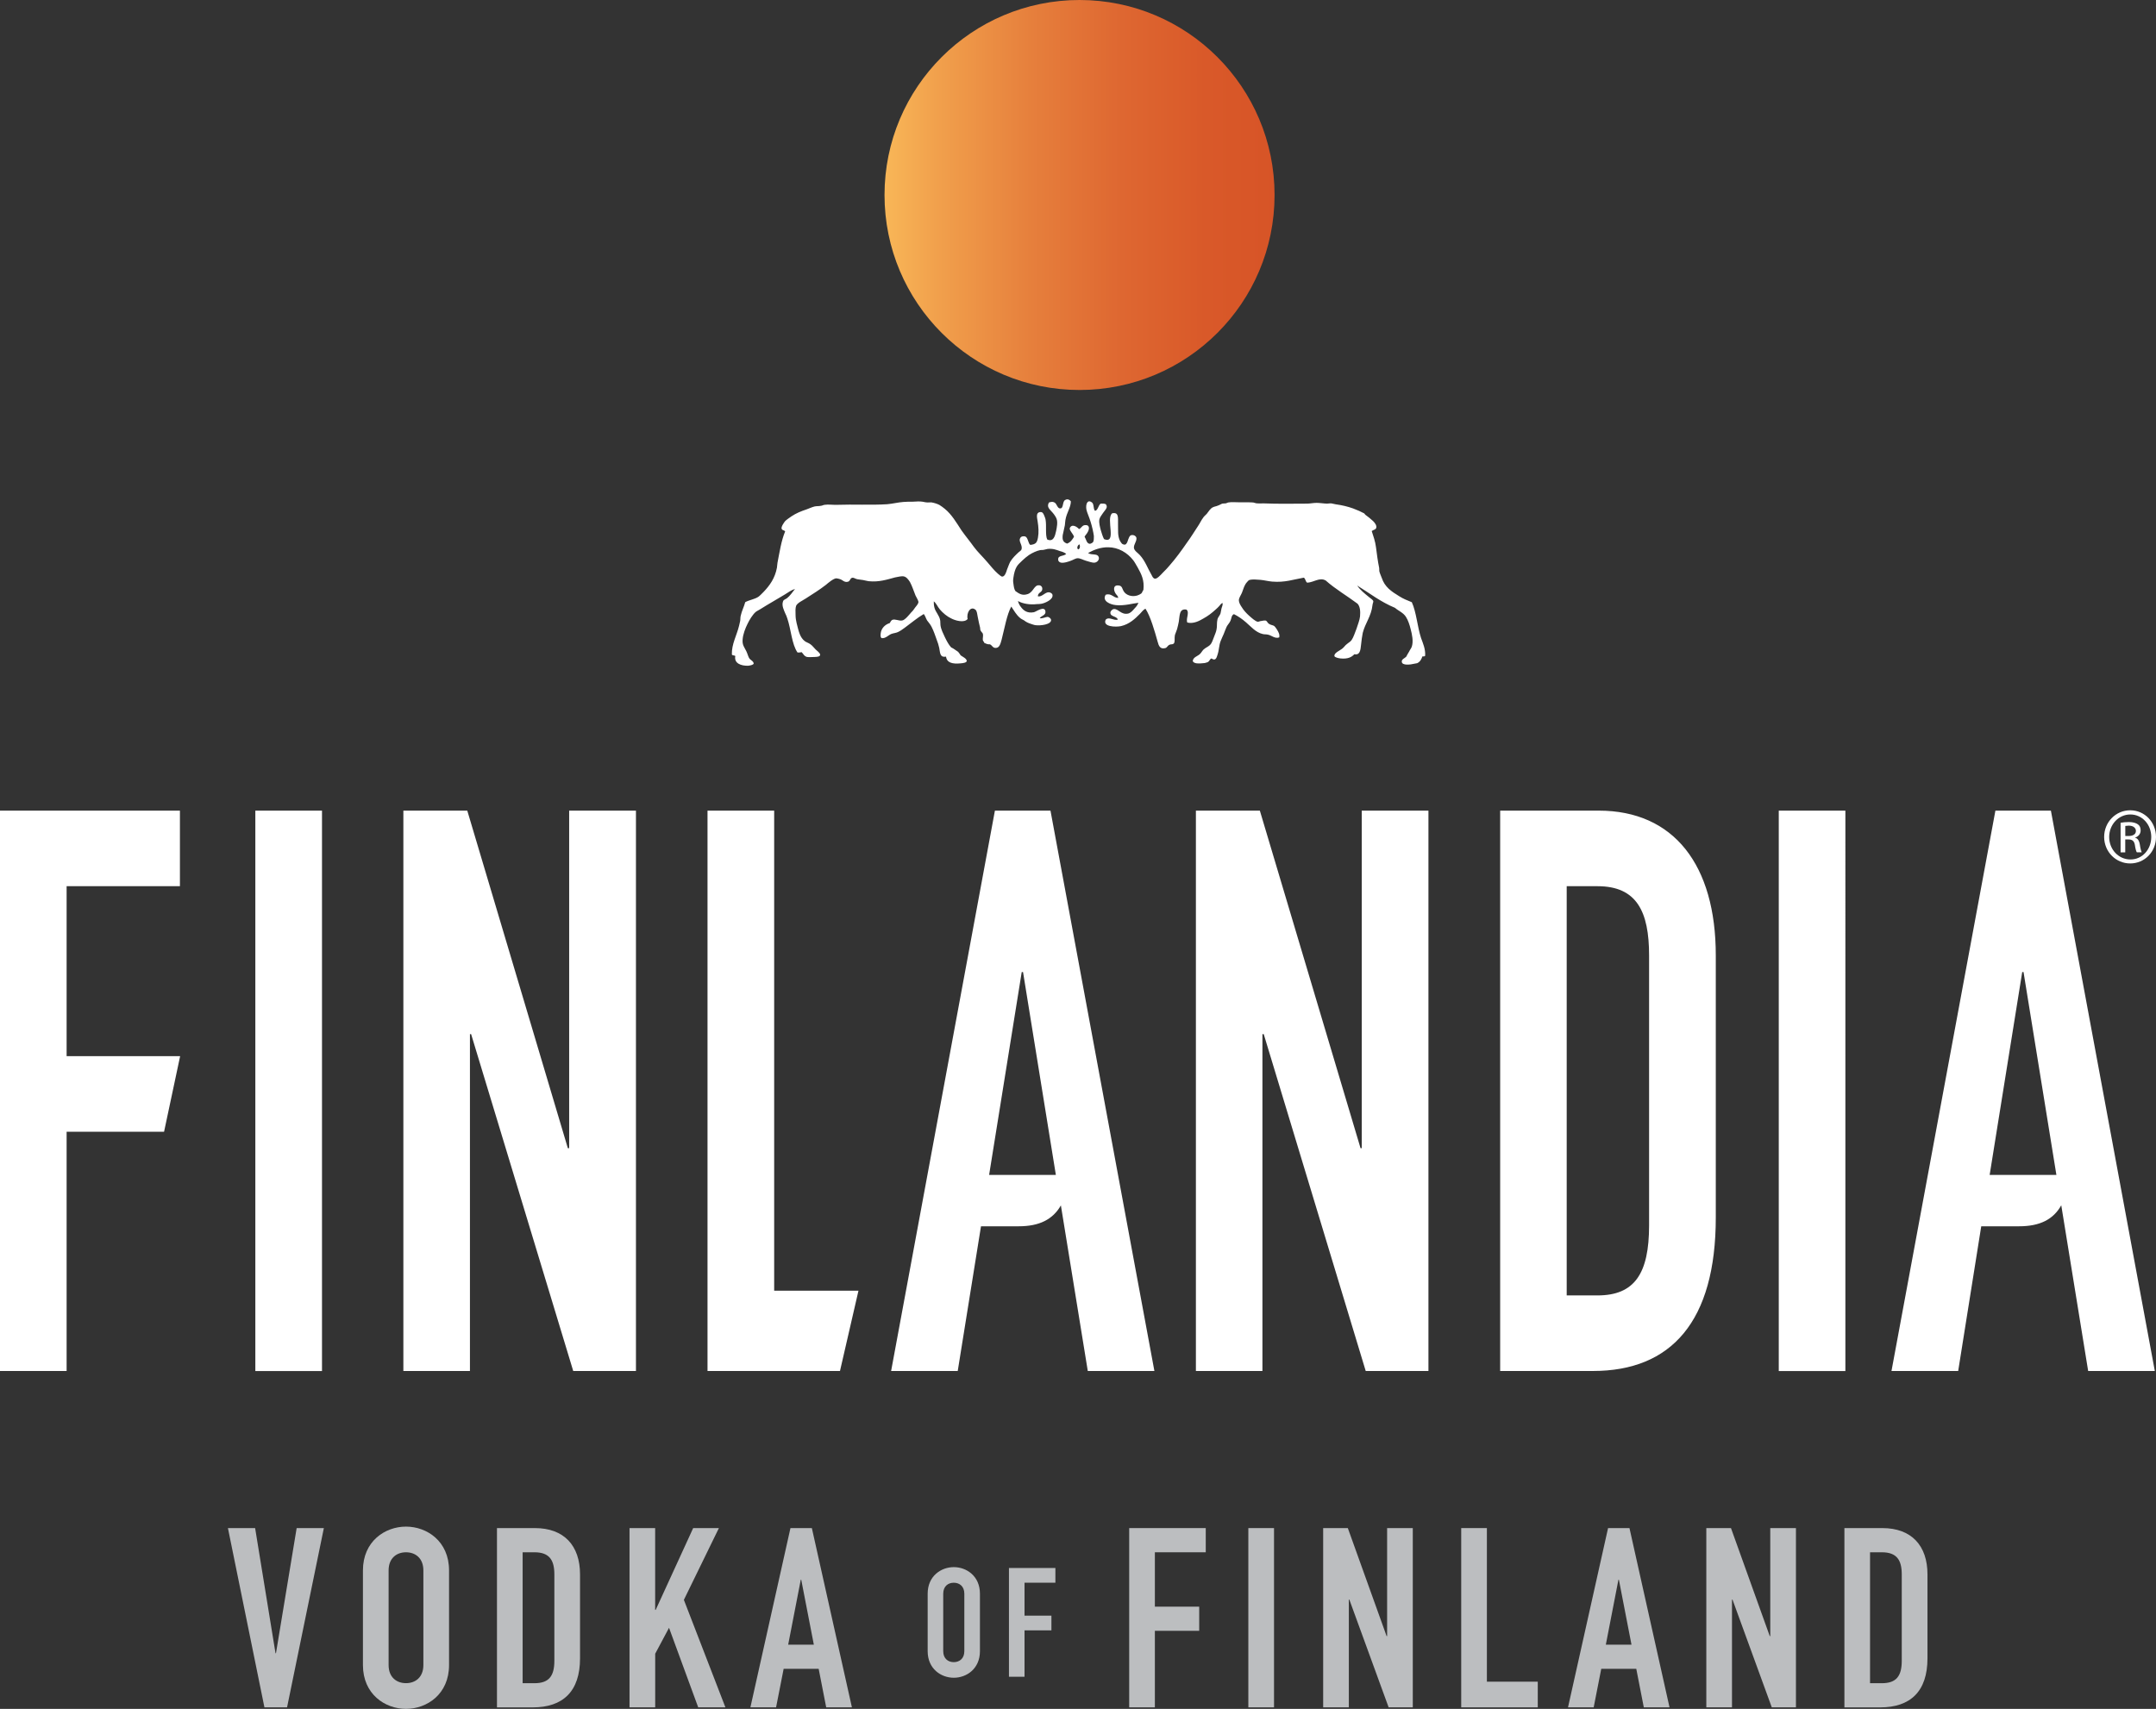 <?xml version="1.0" encoding="utf-8"?>
<!-- Generator: Adobe Illustrator 25.2.2, SVG Export Plug-In . SVG Version: 6.00 Build 0)  -->
<svg version="1.1" id="Layer_1" xmlns="http://www.w3.org/2000/svg" xmlns:xlink="http://www.w3.org/1999/xlink" x="0px" y="0px"
	 viewBox="0 0 509.75 404.1" style="enable-background:new 0 0 509.75 404.1;" xml:space="preserve">
<rect x="0" y="0" width="509.75" height="404.1" fill="#333333" stroke="none"/>
<style type="text/css">
	.st0{fill:#BCBEC0;}
	.st1{fill:#FFFFFF;}
	.st2{clip-path:url(#SVGID_2_);fill:url(#SVGID_3_);}
</style>
<g>
	<g>
		<g>
			<g>
				<g>
					<path class="st0" d="M67.87,403.74h-5.35l-8.63-42.39h6.43l4.82,29.59h0.11l4.89-29.59h6.43L67.87,403.74z"/>
					<path class="st0" d="M85.81,371.36c0-6.91,5.24-10.36,10.18-10.36c4.94,0,10.18,3.45,10.18,10.36v22.38
						c0,6.9-5.24,10.36-10.18,10.36c-4.94,0-10.18-3.46-10.18-10.36V371.36z M91.88,393.74c0,2.92,1.91,4.28,4.11,4.28
						c2.2,0,4.11-1.37,4.11-4.28v-22.38c0-2.92-1.91-4.29-4.11-4.29c-2.2,0-4.11,1.37-4.11,4.29V393.74z"/>
					<path class="st0" d="M117.49,361.35h8.99c6.85,0,10.66,4.11,10.66,10.96v19.83c0,7.85-4.05,11.61-11.19,11.61h-8.45V361.35z
						 M123.57,398.03h2.8c3.39,0,4.7-1.66,4.7-5.3v-20.42c0-3.34-1.13-5.24-4.7-5.24h-2.8V398.03z"/>
					<path class="st0" d="M148.83,361.35h6.07v19.35h0.12l8.87-19.35h6.08l-8.28,16.97l9.82,25.42h-6.43l-6.9-18.81l-3.27,6.13
						v12.68h-6.07V361.35z"/>
					<path class="st0" d="M186.89,361.35h5.06l9.47,42.39h-6.08l-1.78-9.11h-8.28l-1.79,9.11h-6.07L186.89,361.35z M189.44,373.56
						h-0.11l-2.98,15.36h6.07L189.44,373.56z"/>
					<path class="st0" d="M219.33,376.87c0-4.19,3.18-6.29,6.18-6.29c3,0,6.18,2.1,6.18,6.29v13.58c0,4.19-3.18,6.29-6.18,6.29
						c-3,0-6.18-2.1-6.18-6.29V376.87z M223.01,390.45c0,1.77,1.16,2.6,2.49,2.6c1.34,0,2.5-0.83,2.5-2.6v-13.58
						c0-1.77-1.16-2.6-2.5-2.6c-1.33,0-2.49,0.83-2.49,2.6V390.45z"/>
					<path class="st0" d="M238.55,370.79h10.98v3.47h-7.3v7.8h6.36v3.47h-6.36v10.98h-3.68V370.79z"/>
					<path class="st0" d="M266.98,361.35h18.1v5.72h-12.03v12.86h10.48v5.71h-10.48v18.1h-6.07V361.35z"/>
					<path class="st0" d="M295.15,361.35h6.07v42.39h-6.07V361.35z"/>
					<path class="st0" d="M312.84,361.35h5.83l9.17,25.54h0.12v-25.54h6.07v42.39h-5.71l-9.29-25.48h-0.12v25.48h-6.07V361.35z"/>
					<path class="st0" d="M345.48,361.35h6.07v36.32h12.03v6.07h-18.1V361.35z"/>
					<path class="st0" d="M380.2,361.35h5.06l9.47,42.39h-6.08l-1.78-9.11h-8.28l-1.79,9.11h-6.07L380.2,361.35z M382.76,373.56
						h-0.11l-2.98,15.36h6.07L382.76,373.56z"/>
					<path class="st0" d="M403.43,361.35h5.83l9.17,25.54h0.12v-25.54h6.07v42.39h-5.71l-9.29-25.48h-0.12v25.48h-6.07V361.35z"/>
					<path class="st0" d="M436.07,361.35h8.99c6.85,0,10.66,4.11,10.66,10.96v19.83c0,7.85-4.05,11.61-11.19,11.61h-8.45V361.35z
						 M442.14,398.03h2.8c3.39,0,4.7-1.66,4.7-5.3v-20.42c0-3.34-1.13-5.24-4.7-5.24h-2.8V398.03z"/>
				</g>
			</g>
		</g>
	</g>
	<g>
		<path class="st1" d="M60.37,324.21h15.76V191.69H60.37V324.21z M15.75,209.56h26.79v-17.87H0v132.51h15.75v-56.57h23.04l3.8-17.88
			H15.75V209.56z M134.56,271.52h-0.3l-23.78-79.83H95.37v132.51h15.74v-79.65h0.28l24.14,79.65h14.83V191.69h-15.79V271.52z
			 M471.78,191.69l-24.57,132.51h15.77l5.45-34.22h8.98c4.87,0,8.07-1.61,9.94-4.97l6.36,39.19h15.76L484.9,191.69H471.78z
			 M470.42,277.83l7.7-47.97h0.31l7.77,47.97H470.42z M420.56,324.21h15.75V191.69h-15.75V324.21z M377.99,191.69h-23.3v132.51
			h21.92c18.54,0,29.06-11.71,29.06-36.31v-61.96C405.67,204.51,395.74,191.69,377.99,191.69 M389.9,289.76
			c0,11.37-3.4,16.57-12.2,16.57h-7.28v-96.77h7.28c9.27,0,12.2,5.97,12.2,16.37V289.76z M321.97,271.52h-0.29l-23.81-79.83h-15.12
			v132.51h15.73v-79.65h0.31l24.11,79.65h14.83V191.69h-15.77V271.52z M183.04,191.69h-15.76v132.51h31.32l4.37-18.99h-19.93V191.69
			z M235.23,191.69l-24.54,132.51h15.75l5.5-34.22h8.94c4.85,0,8.05-1.61,9.95-4.94l6.36,39.16h15.75l-24.57-132.51H235.23z
			 M233.86,277.83l7.71-47.97h0.31l7.76,47.97H233.86z M502.49,198.51h0.8c0.84,0,1.29,0.36,1.46,1.26
			c0.13,0.91,0.31,1.57,0.47,1.78h1.15c-0.09-0.21-0.27-0.67-0.43-1.77c-0.15-1-0.54-1.58-1.15-1.67v-0.03
			c0.71-0.25,1.33-0.8,1.33-1.71c0-0.69-0.23-1.14-0.64-1.43c-0.43-0.31-1.11-0.55-2.17-0.55c-0.82,0-1.38,0.08-1.93,0.17v7h1.1
			V198.51z M502.49,195.31c0.16-0.03,0.43-0.05,0.8-0.07c1.2,0,1.71,0.63,1.71,1.26c0,0.85-0.81,1.19-1.71,1.19h-0.8V195.31z
			 M503.65,204.18c3.41,0,6.12-2.76,6.1-6.27c0-3.51-2.69-6.3-6.1-6.3c-3.41,0-6.16,2.79-6.16,6.31
			C497.51,201.45,500.27,204.18,503.65,204.18 M503.65,192.6h0.05c2.78,0,4.93,2.37,4.93,5.32c0,2.97-2.15,5.34-4.93,5.32
			c-2.79,0-5.02-2.35-5.02-5.32C498.68,194.98,500.91,192.6,503.65,192.6"/>
		<path class="st1" d="M254.92,129.91c0.42-0.11,0.51-0.71,0.32-1.18C254.83,128.8,254.47,129.66,254.92,129.91 M320.88,138.46
			c0.71,1.04,1.64,1.79,2.84,2.77c0.37,0.31,0.94,0.63,0.97,0.95c0.05,0.18-0.16,0.52-0.19,0.92c-0.29,2.64-1.71,4.21-2.3,6.56
			c-0.17,0.8-0.29,1.78-0.4,2.8c-0.13,1.4-0.31,2.5-1.59,2.25c-0.64,0.69-1.55,1.17-3.3,0.99c-0.46-0.05-1.31-0.26-1.39-0.52
			c-0.23-0.78,1.36-1.36,1.93-1.88c0.37-0.31,0.61-0.72,0.96-0.96c0.45-0.4,0.87-0.57,1.16-1c0.42-0.59,0.79-1.72,1.16-2.68
			c0.32-0.98,0.73-2.02,0.83-2.9c0.11-1.25,0-2.35-0.59-3c-2.47-1.85-5.21-3.43-7.53-5.49c-1.45-0.82-2.79,0.44-4.37,0.52
			c-0.43-0.25-0.37-0.92-0.8-1.19c-2.45,0.42-4.46,1.19-7.5,0.93c-0.9-0.08-1.82-0.32-2.73-0.41c-0.74-0.06-1.9-0.16-2.55,0
			c-0.27,0.07-0.44,0.28-0.67,0.55c-0.62,0.7-0.79,1.44-1.19,2.51c-0.26,0.62-0.72,1.19-0.72,1.79c0,0.52,0.38,1.18,0.72,1.66
			c0.36,0.63,1.06,1.39,1.66,1.93c0.59,0.52,1.52,1.39,2.1,1.47c0.26,0,0.5-0.17,0.84-0.19c0.29-0.07,0.83-0.15,1.07-0.08
			c0.24,0.08,0.39,0.52,0.67,0.72c0.45,0.34,0.99,0.34,1.26,0.53c0.36,0.25,1.01,1.32,1.16,1.78c0.11,0.31,0.14,0.68,0.06,0.94
			c-0.97,0.37-1.84-0.48-2.57-0.63c-0.47-0.14-0.93-0.05-1.37-0.18c-1.63-0.39-2.76-1.77-3.91-2.75c-0.89-0.78-1.83-1.43-2.85-1.94
			c-0.62,0.25-0.56,0.98-0.81,1.53c-0.23,0.56-0.66,0.93-0.93,1.47c-0.26,0.53-0.44,1.14-0.68,1.69c-0.26,0.62-0.52,1.12-0.73,1.68
			c-0.41,1.05-0.33,2.02-0.74,3.25c-0.25,0.84-0.51,1.48-1.42,0.86c-0.38,0.07-0.43,0.65-0.92,0.88c-0.23,0.11-0.75,0.24-1.1,0.24
			c-0.85,0.1-2.11,0.17-2.41-0.48c0.06-0.94,1.11-1.16,1.64-1.64c0.37-0.32,0.59-0.81,0.93-1.13c0.66-0.59,1.27-0.65,1.77-1.38
			c0.3-0.47,0.49-1.11,0.72-1.67c0.2-0.54,0.5-1.19,0.57-1.74c0.16-0.65,0-1.48,0.22-2.37c0.12-0.45,0.49-0.8,0.68-1.27
			c0.13-0.38,0.15-0.85,0.27-1.28c0.11-0.39,0.32-0.8,0.26-1.26c-0.38,0.06-0.57,0.48-0.81,0.72c-0.29,0.32-0.53,0.54-0.86,0.83
			c-0.89,0.81-1.73,1.47-2.89,2.11c-0.92,0.53-2.26,1.3-3.78,0.95c-0.42-0.88,0.6-2.37-0.2-3.06c-1.74-0.33-1.59,1.42-1.82,2.86
			c-0.08,0.46-0.25,1.15-0.4,1.73c-0.18,0.61-0.47,1.16-0.54,1.52c-0.13,0.77,0.1,1.5-0.26,1.93c-0.36,0.26-0.62,0.09-0.98,0.26
			c-0.5,0.22-0.59,0.69-0.98,0.79c-1.24,0.35-1.59-0.51-1.84-1.49c-0.71-2.52-1.68-5.97-2.88-7.82c-0.51,0.22-0.86,0.77-1.3,1.21
			c-1.17,1.19-2.52,2.46-4.48,2.91c-1.24,0.27-4.44,0.18-3.62-1.53c0.82-0.78,1.87,0.3,2.87,0c-0.27-0.89-1.77-0.62-1.77-1.64
			c0-0.39,0.47-0.84,0.85-0.87c1.04-0.07,1.71,1.42,3.33,1.08c0.61-0.13,1.13-0.75,1.42-1.08c0.32-0.35,0.72-0.71,1.04-1.47
			c-1.15,0.1-3.36,0.76-5.3,0.55c-1.46-0.14-3.37-1-2.44-2.47c1.4-0.41,1.78,0.76,2.95,0.76c-0.03-0.52-0.44-0.7-0.65-1.09
			c-0.44-0.71-0.64-2.04,0.79-1.84c0.85,0.08,0.78,0.82,1.22,1.45c0.48,0.75,1.74,1.32,3.12,0.92c0.25-0.06,0.77-0.32,0.96-0.47
			c0.25-0.2,0.25-0.51,0.52-0.86c0.27-2.35-0.52-3.79-1.33-5.26c-0.39-0.67-0.73-1.31-1.08-1.76c-1.39-1.79-3.52-3.05-5.87-3.06
			c-1.77-0.04-3.39,0.57-4.81,1.35c0.82,0.59,2.15,0.05,2.49,0.89c0.28,0.53-0.18,1.29-0.91,1.39c-0.57,0.08-1.39-0.27-2.06-0.44
			c-0.65-0.19-1.41-0.62-1.97-0.6c-0.53,0-1.14,0.46-1.82,0.67c-0.6,0.2-1.41,0.48-2.07,0.38c-0.23-0.03-0.66-0.19-0.71-0.63
			c-0.18-1.22,1.32-0.79,1.88-1.46c-0.45-0.35-0.98-0.52-1.48-0.65c-0.85-0.31-1.67-0.64-2.91-0.51c-0.29,0.04-0.55,0.16-0.85,0.2
			c-0.33,0.09-0.62,0.02-0.95,0.09c-0.74,0.14-1.84,0.64-2.59,1.14c-0.51,0.34-1.11,0.86-1.6,1.32c-0.54,0.49-1.14,1.08-1.36,1.53
			c-0.35,0.6-0.59,1.49-0.72,2.42c-0.11,0.71-0.11,0.94,0,1.62c0.09,0.69,0.17,1.2,0.46,1.65c0.97,0.69,1.67,1.13,2.96,0.69
			c1.37-0.54,1.45-2.19,2.67-2.06c0.45,0.02,0.72,0.42,0.72,0.71c0.12,1.02-1.02,0.87-1.05,1.88c0.95,0.26,1.71-1,2.61-0.94
			c0.32,0.03,0.8,0.25,0.85,0.6c0.26,1.1-1.78,1.99-2.68,2.13c-0.3,0.07-0.71,0.04-1.05,0.07c-1.54,0.19-3.28-0.07-4.43-0.73
			c0.15,0.58,0.4,1.04,0.7,1.41c0.54,0.73,1.41,1.56,3.05,1.24c0.46-0.06,2.49-1.61,2.74-0.25c0.19,0.96-0.96,1.07-1.34,1.63
			c0.47,0.25,1.45-0.32,1.94-0.27c0.27,0.06,0.69,0.35,0.74,0.67c0.13,1.11-2.46,1.47-3.8,1.27c-0.23-0.03-0.61-0.19-0.89-0.27
			c-0.72-0.23-1.17-0.44-1.71-0.86c-0.34-0.21-0.69-0.33-0.9-0.54c-0.96-0.76-1.51-1.89-2.11-2.72c-1.05,1.91-1.58,5.11-2.28,7.82
			c-0.26,0.91-0.48,1.99-1.43,1.96c-0.7,0-0.78-0.59-1.33-0.85c-0.64,0.04-0.95-0.19-1.35-0.34c0-0.27-0.24-0.3-0.32-0.61
			c-0.1-0.39,0.12-1,0-1.53c-0.1-0.3-0.42-0.43-0.61-0.93c-0.05-0.11,0-0.31-0.05-0.53c-0.16-0.59-0.37-1.57-0.54-2.45
			c-0.13-0.73-0.21-1.54-0.56-1.79c-1.14-0.97-2.18,0.7-1.85,2.19c-0.81,1-2.96,0.36-3.89-0.14c-0.92-0.42-1.98-1.29-2.68-2.13
			c-0.56-0.67-0.84-1.46-1.43-1.9c0,0.5,0,0.89,0.16,1.51c0.27,1.03,1.14,1.81,1.34,2.92c0.08,0.38,0.02,0.78,0.08,1.2
			c0.13,1.01,0.64,1.97,1.05,2.86c0.45,0.93,0.92,1.8,1.48,2.4c0.62,0.27,1.09,0.7,1.68,1.07c0.13,0.26,0.4,0.44,0.54,0.79
			c0.5,0.37,1.4,0.73,1.47,1.33c-0.05,0.43-0.86,0.53-1.47,0.58c-1.89,0.19-3.25-0.13-3.43-1.59c-1.43,0.25-1.38-0.79-1.61-2.05
			c-0.13-0.64-0.36-1.33-0.53-1.75c-0.36-1.02-0.79-2.3-1.27-3.22c-0.28-0.61-0.79-1.13-1.07-1.54c-0.34-0.57-0.4-1.03-0.79-1.52
			c-1.61,0.95-2.99,2.15-4.49,3.24c-0.48,0.35-1.01,0.74-1.54,0.99c-0.52,0.27-1.06,0.27-1.6,0.47c-0.74,0.27-1.39,1.14-2.34,1
			c-0.35-0.28-0.23-0.81-0.21-1.12c0.12-1.22,1.07-2.12,2.13-2.43c0.21-0.36,0.35-0.63,0.62-0.77c0.72-0.26,1.53,0.3,2.33,0.15
			c0.69-0.1,1.73-1.46,2.15-1.93c0.37-0.34,0.62-0.7,0.91-1.13c0.26-0.31,0.74-0.86,0.78-1.26c0.02-0.41-0.52-1.18-0.69-1.59
			c-0.38-0.91-0.79-2.24-1.32-3.2c-0.35-0.54-0.82-1.19-1.44-1.31c-0.55-0.13-1.38,0.12-2.06,0.23c-1.89,0.5-3.78,1.16-6.27,0.9
			c-0.37-0.05-0.85-0.19-1.35-0.28c-0.46-0.08-0.98-0.11-1.35-0.19c-0.46-0.1-0.84-0.43-1.18-0.33c-0.58,0.12-0.4,0.78-1.03,0.93
			c-0.8,0.22-1.23-0.41-1.8-0.6c-0.15-0.06-0.73-0.21-0.93-0.21c-0.71,0.04-1.99,1.15-2.46,1.55c-1.61,1.24-2.99,2.08-4.77,3.23
			c-0.72,0.47-2.02,1.06-2.27,1.73c-0.19,0.51-0.16,1.45-0.13,2.15c0,0.73,0.13,1.39,0.25,1.93c0.48,1.88,0.75,3.39,1.96,4.29
			c0.36,0.27,0.87,0.38,1.34,0.74c0.43,0.31,0.72,0.72,1.19,1.2c0.31,0.27,1.12,0.91,1.07,1.25c0,0.44-0.58,0.5-1.29,0.53
			c-0.51,0-1.36,0.08-1.81,0c-0.73-0.18-0.89-0.82-1.3-1.15c-0.25,0.1-0.64,0.1-0.94,0.1c-1.37-1.93-1.54-5.52-2.42-8.06
			c-0.15-0.42-0.28-0.84-0.51-1.25c-0.24-0.62-0.89-1.79-0.5-2.79c0.16-0.46,0.5-0.41,0.96-0.77c0.67-0.51,1.3-1.45,1.87-2.17
			c-0.86,0.26-1.61,0.82-2.4,1.31c-1.85,1.14-3.89,2.26-5.78,3.46c-0.38,0.26-0.79,0.41-1.12,0.68c-0.69,0.58-1.51,1.91-1.94,2.84
			c-0.48,0.95-1.04,2.38-1.14,3.58c-0.13,1.39,0.36,1.84,0.85,2.82c0.28,0.56,0.44,1.24,0.67,1.64c0.29,0.52,1.07,0.7,1.09,1.34
			c-0.14,0.3-0.8,0.43-1.29,0.49c-1.71,0.06-3.39-0.58-3.06-2.28c-0.15-0.23-0.76-0.08-0.81-0.41c-0.07-2.42,1.17-4.53,1.7-6.74
			c0.07-0.39,0.17-0.77,0.26-1.13c0.08-0.41,0.02-0.88,0.14-1.28c0.21-1.05,0.79-2.14,1.06-3.19c0.94-0.52,2.17-0.67,3.08-1.25
			c0.41-0.28,0.88-0.81,1.33-1.25c1.39-1.47,2.63-3.18,3.09-5.67c0.07-0.38,0.05-0.8,0.13-1.17c0.51-2.57,0.87-5.13,1.81-7.4
			c-0.35-0.38-0.65-0.18-0.83-0.62c-0.18-0.43,0.58-1.52,0.85-1.83c0.36-0.35,0.97-0.75,1.49-1.12c1.09-0.72,2.21-1.19,3.6-1.65
			c0.65-0.24,1.29-0.54,1.89-0.68c0.51-0.1,0.97-0.04,1.4-0.14c0.35-0.02,0.6-0.2,0.91-0.24c0.88-0.14,1.98,0.04,2.99,0
			c3.86-0.14,7.89,0.1,11.8-0.14c1.33-0.11,2.6-0.45,3.89-0.54c0.65-0.06,1.51-0.06,2.25-0.06c0.81-0.05,1.56-0.1,2.2,0
			c0.29,0.01,0.61,0.15,0.94,0.16c0.39,0.06,0.8-0.02,1.17,0c0.62,0.09,1.47,0.36,1.92,0.61c0.34,0.2,0.86,0.58,1.29,0.93
			c1.6,1.31,2.72,3.22,3.92,5.07c0.99,1.4,2.07,2.69,2.95,3.93c0.9,1.22,2.05,2.27,3.2,3.63c0.7,0.79,1.55,1.91,2.48,2.71
			c0.34,0.28,0.79,0.7,1.03,0.67c0.58,0,0.93-1.02,1.11-1.65c0.31-0.78,0.53-1.43,0.8-1.91c0.51-0.83,1.23-1.53,1.98-2.22
			c0.21-0.18,0.55-0.36,0.66-0.66c0.28-1-0.76-1.88-0.34-2.62c0.23-0.52,0.85-0.53,1.23-0.42c0.65,0.27,0.67,1.68,1.19,1.99
			c1.31-0.16,1.57-0.52,1.8-1.72c0.22-1.22,0.14-2.49-0.08-3.85c-0.15-0.92-0.44-2.06,0.54-2.19c0.57-0.08,0.75,0.24,0.95,0.66
			c0.13,0.32,0.34,0.8,0.39,1.13c0.26,1.49-0.11,3.65,0.39,4.69c1.49,0.65,1.84-0.82,2.1-2c0.19-0.91,0.41-2.08,0.11-2.89
			c-0.17-0.48-0.61-1.09-0.98-1.51c-0.67-0.76-1.44-1.31-0.81-2.36c0.57-0.15,0.83-0.21,1.19-0.04c0.72,0.25,0.72,1.51,1.5,1.45
			c0.81-0.04,0.42-1.72,1.19-2.02c0.41-0.23,0.93-0.14,1.29,0.36c-0.03,1.49-0.99,2.62-1.29,4.39c-0.07,0.38-0.07,0.81-0.13,1.24
			c-0.13,0.77-0.35,1.46-0.51,2.35c-0.13,1.18,0.12,1.66,1.03,2c0.82-0.3,1.23-0.94,1.64-1.61c-0.22-0.77-0.98-1.29-1.02-1.98
			c0.44-1.22,1.72-0.41,2.2,0.15c0.49-0.12,0.74-0.92,1.42-0.93c1.19-0.12,1.07,1,0.58,1.75c-0.21,0.41-0.53,0.64-0.68,1.01
			c0.41,0.62,0.47,1.61,1.24,1.66c0.2,0,0.7-0.26,0.79-0.45c0.17-0.34,0.17-0.82,0.17-1.39c-0.13-0.95-0.42-2.23-0.76-3.32
			c-0.35-1.2-0.89-2.26-1.02-3c-0.19-1.35,0.32-2.35,1.28-1.66c0.58,0.4,0.31,1.49,0.74,2c0.73,0,0.79-1.35,1.39-1.69
			c0.46-0.02,0.91-0.02,1.21,0.16c0.56,0.76-0.13,1.27-0.67,2.05c-0.32,0.47-0.79,1.08-0.87,1.52c-0.15,0.84,0.15,1.82,0.33,2.54
			c0.23,0.72,0.4,1.4,0.76,2.12c3.17,1.3,0.36-4.86,1.94-6.1c1.6-0.31,1.36,1,1.38,2.5c0.05,1.6-0.14,2.82,0.47,4.03
			c0.13,0.18,0.24,0.44,0.45,0.65c0.11,0.1,0.49,0.29,0.72,0.23c0.45-0.08,0.66-0.87,0.72-1.1c0.18-0.38,0.3-1.01,0.75-1.13
			c0.59-0.15,1.1,0.21,1.21,0.51c0.24,0.84-0.66,1.64-0.56,2.53c0.14,0.72,0.95,1.15,1.41,1.68c1.27,1.39,1.8,3.06,2.83,4.82
			c0.12,0.27,0.35,0.72,0.74,0.75c0.5,0.03,1.27-0.79,1.85-1.42c0.57-0.54,1.19-1.22,1.55-1.65c1.58-1.81,2.85-3.56,4.2-5.52
			c0.91-1.23,1.67-2.51,2.56-3.84c0.46-0.67,0.79-1.44,1.22-1.98c0.16-0.3,0.57-0.61,0.86-0.93c0.45-0.54,0.83-1.31,1.54-1.59
			c0.28-0.14,0.71-0.18,1.1-0.36c0.39-0.12,0.77-0.39,1-0.46c0.24-0.06,0.53-0.02,0.83-0.06c0.2-0.04,0.43-0.16,0.57-0.21
			c0.81-0.15,1.86-0.04,2.91-0.04c1.04,0,2.14-0.03,3.04,0.04c0.28,0.06,0.58,0.19,0.92,0.21c0.47,0.05,0.97,0,1.46,0
			c3.55,0.15,7.19,0.06,10.43,0.06c0.7-0.02,1.42-0.18,2.17-0.18c0.8,0,1.66,0.16,2.46,0.18c0.32,0,0.68-0.09,1.02-0.06
			c0.27,0.05,0.69,0.15,1.05,0.22c1.45,0.2,2.78,0.51,4.07,0.97c1.02,0.38,1.95,0.79,2.66,1.18c0.12,0.1,0.2,0.32,0.39,0.42
			c0.55,0.42,1.08,0.8,1.7,1.39c0.41,0.4,0.87,1.01,0.76,1.54c-0.11,0.53-0.61,0.47-1.08,0.82c0.41,1.24,0.83,2.46,1,3.78
			c0.22,1.72,0.45,3.46,0.76,4.93c0.03,0.23,0.01,0.49,0.03,0.76c0.12,0.52,0.36,1.03,0.57,1.58c0.38,1.11,0.86,1.82,1.65,2.59
			c0.8,0.73,1.51,1.17,2.53,1.8c0.9,0.57,1.82,0.94,2.94,1.39c1.09,2.39,1.3,5.78,2.19,8.49c0.41,1.14,1.08,2.61,0.96,4.19
			c-0.13,0.15-0.38,0.15-0.65,0.14c-0.23,0.65-0.51,1.26-1.24,1.6c-0.12,0.05-0.43,0.05-0.7,0.13c-0.81,0.21-2.88,0.49-2.93-0.47
			c-0.08-0.6,0.7-0.82,1.05-1.2c0.18-0.41,0.45-0.79,0.68-1.2c0.17-0.39,0.51-0.79,0.64-1.18c0.41-1.27,0.05-2.91-0.26-4.07
			c-0.26-1.07-0.61-2.15-1.14-2.98c-0.67-1.03-1.78-1.4-2.58-2.12C326.44,142.34,323.78,140.25,320.88,138.46"/>
		<g>
			<defs>
				<path id="SVGID_1_" d="M209.13,46.11c0,25.47,20.64,46.11,46.11,46.11c25.47,0,46.11-20.64,46.11-46.11
					C301.35,20.64,280.7,0,255.24,0C229.77,0,209.13,20.64,209.13,46.11"/>
			</defs>
			<clipPath id="SVGID_2_">
				<use xlink:href="#SVGID_1_"  style="overflow:visible;"/>
			</clipPath>
			
				<linearGradient id="SVGID_3_" gradientUnits="userSpaceOnUse" x1="-724.609" y1="757.477" x2="-722.051" y2="757.477" gradientTransform="matrix(36.049 0 0 -36.049 26330.736 27352.606)">
				<stop  offset="0" style="stop-color:#F8B657"/>
				<stop  offset="0.133" style="stop-color:#F1A04C"/>
				<stop  offset="0.375" style="stop-color:#E67F3C"/>
				<stop  offset="0.606" style="stop-color:#DE6731"/>
				<stop  offset="0.82" style="stop-color:#D95929"/>
				<stop  offset="1" style="stop-color:#D75427"/>
			</linearGradient>
			<rect x="209.13" y="0" class="st2" width="92.22" height="92.22"/>
		</g>
	</g>
</g>
</svg>
